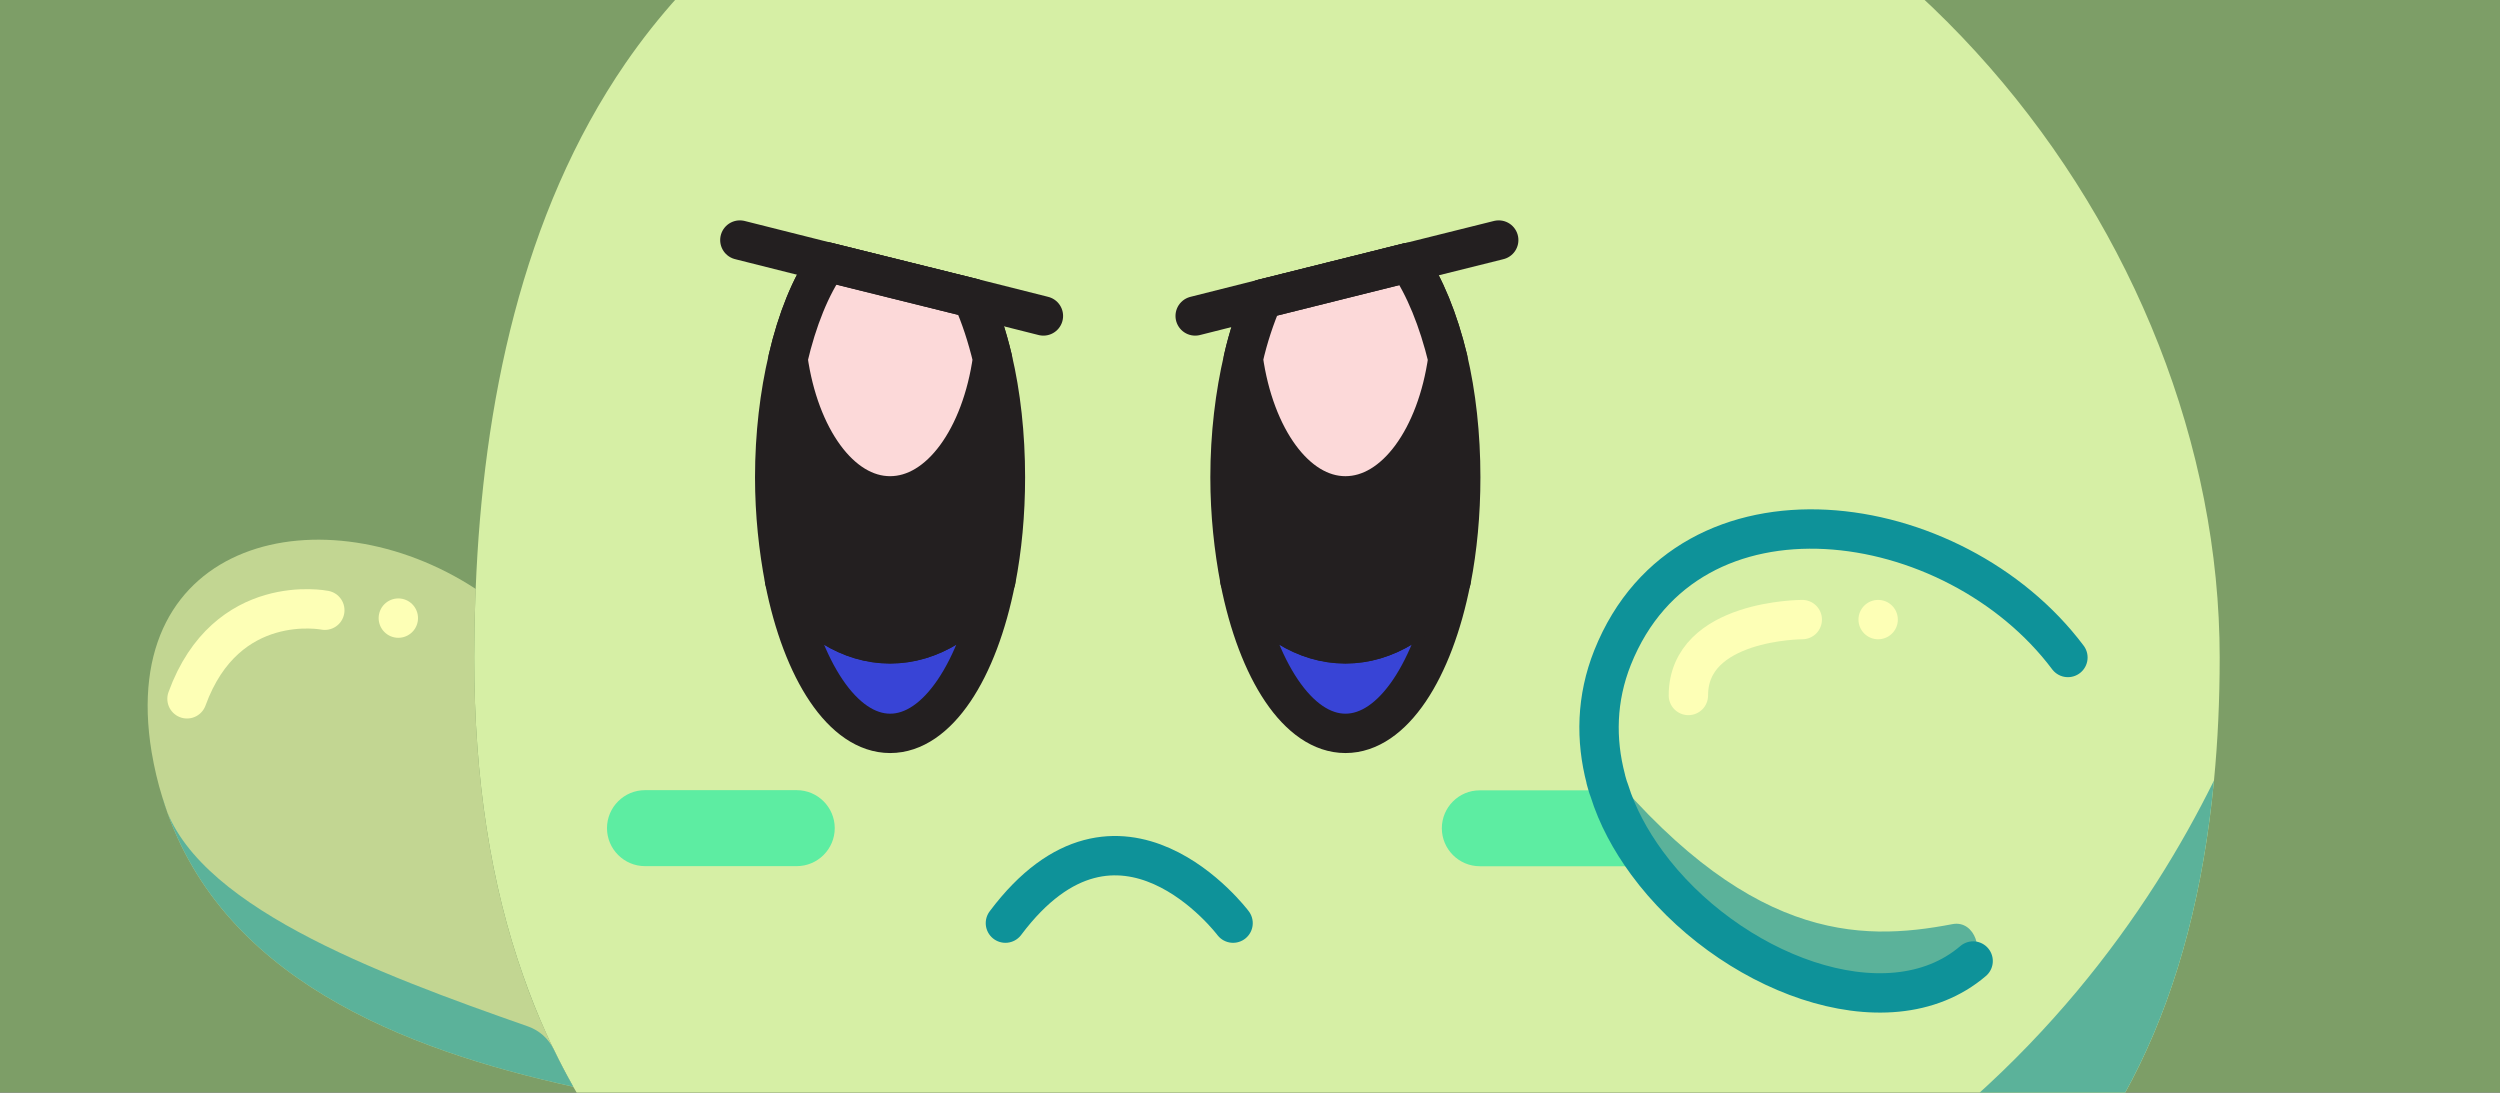 <?xml version="1.0" encoding="utf-8"?>
<!-- Generator: Adobe Illustrator 27.2.0, SVG Export Plug-In . SVG Version: 6.00 Build 0)  -->
<svg version="1.1" xmlns="http://www.w3.org/2000/svg" xmlns:xlink="http://www.w3.org/1999/xlink" x="0px" y="0px"
	 viewBox="0 0 254 111" style="enable-background:new 0 0 254 111;" xml:space="preserve">
<rect x="0" y="0" width="254" height="111" fill="#333333" stroke="none"/>
<style type="text/css">
	.st0{clip-path:url(#SVGID_00000038401851026688622910000014376563791046352809_);fill:#7D9E67;}
	.st1{clip-path:url(#SVGID_00000038401851026688622910000014376563791046352809_);fill:#C1774D;}
	.st2{clip-path:url(#SVGID_00000038401851026688622910000014376563791046352809_);fill:#F7A74F;}
	.st3{clip-path:url(#SVGID_00000038401851026688622910000014376563791046352809_);fill:#D6EFA5;}
	.st4{clip-path:url(#SVGID_00000038401851026688622910000014376563791046352809_);fill:#C2D692;}
	
		.st5{clip-path:url(#SVGID_00000038401851026688622910000014376563791046352809_);fill:#3844D6;stroke:#231F20;stroke-width:4;stroke-linejoin:round;stroke-miterlimit:10;}
	
		.st6{clip-path:url(#SVGID_00000038401851026688622910000014376563791046352809_);fill:#231F20;stroke:#231F20;stroke-width:4;stroke-linejoin:round;stroke-miterlimit:10;}
	
		.st7{clip-path:url(#SVGID_00000038401851026688622910000014376563791046352809_);fill:#FCD9D9;stroke:#231F20;stroke-width:4;stroke-linejoin:round;stroke-miterlimit:10;}
	
		.st8{clip-path:url(#SVGID_00000038401851026688622910000014376563791046352809_);fill:none;stroke:#231F20;stroke-width:4;stroke-linecap:round;stroke-linejoin:round;stroke-miterlimit:10;}
	
		.st9{clip-path:url(#SVGID_00000038401851026688622910000014376563791046352809_);fill:none;stroke:#0E9299;stroke-width:4;stroke-linecap:round;stroke-linejoin:round;stroke-miterlimit:10;}
	.st10{clip-path:url(#SVGID_00000038401851026688622910000014376563791046352809_);fill:#5DEDA2;}
	.st11{clip-path:url(#SVGID_00000038401851026688622910000014376563791046352809_);fill:#5BB29A;}
	.st12{clip-path:url(#SVGID_00000038401851026688622910000014376563791046352809_);fill:#A34F21;}
	
		.st13{clip-path:url(#SVGID_00000038401851026688622910000014376563791046352809_);fill:none;stroke:#F9C69D;stroke-width:4;stroke-linecap:round;stroke-miterlimit:10;}
	
		.st14{clip-path:url(#SVGID_00000038401851026688622910000014376563791046352809_);fill:none;stroke:#FDFFB6;stroke-width:4;stroke-linecap:round;stroke-miterlimit:10;}
</style>
<g id="Layer_2">
</g>
<g id="Layer_1">
	<g>
		<defs>
			<rect id="SVGID_1_" width="254" height="111"/>
		</defs>
		<clipPath id="SVGID_00000134943786475654326570000006419998503358766764_">
			<use xlink:href="#SVGID_1_"  style="overflow:visible;"/>
		</clipPath>
		
			<rect x="0" style="clip-path:url(#SVGID_00000134943786475654326570000006419998503358766764_);fill:#7D9E67;" width="254" height="111"/>
		
			<ellipse style="clip-path:url(#SVGID_00000134943786475654326570000006419998503358766764_);fill:#C1774D;" cx="128.73" cy="167.04" rx="109.87" ry="9.64"/>
		<path style="clip-path:url(#SVGID_00000134943786475654326570000006419998503358766764_);fill:#F7A74F;" d="M34.69,163.18
			c4.74,0.81,13.42,1.27,23.29,1.43c14.19,0.19,30.88-0.31,42.25-1.43c6.82-0.69,10.52-6.4,11.87-13.57
			c2.51-13.22-2.97-31.42-11.87-32.69C46.25,109.21,23.12,161.25,34.69,163.18z"/>
		<path style="clip-path:url(#SVGID_00000134943786475654326570000006419998503358766764_);fill:#D6EFA5;" d="M48.18,66.8
			c0,12.45,1.73,23.17,4.97,32.31c1.43,4.09,3.12,7.83,5.09,11.3c9.21,16.27,24.25,26.02,42.56,31.07
			c11.03,3.05,23.25,4.36,36.05,4.36c56.56,0,83.93-22.67,88.09-66.54c0.39-4.01,0.58-8.17,0.58-12.49
			c0-42.99-34.81-86.82-82.58-90.44c-0.73-0.08-1.5-0.12-2.24-0.15c-40.48-2-63.92,11.03-77.14,30.19
			C53,21.77,49.07,41.12,48.33,59.82c0,0.31-0.04,0.66-0.04,0.96C48.22,62.79,48.18,64.8,48.18,66.8z"/>
		<path style="clip-path:url(#SVGID_00000134943786475654326570000006419998503358766764_);fill:#C2D692;" d="M15.41,76.44
			c0.27,1.58,0.62,3.08,1.08,4.55c5.55,18.39,24.6,25.64,41.75,29.42c-1-1.77-1.93-3.59-2.78-5.51c-0.85-1.85-1.62-3.78-2.31-5.78
			c-3.24-9.14-4.97-19.85-4.97-32.31c0-2,0.04-4.01,0.12-6.01c0-0.31,0.04-0.66,0.04-0.96C32.99,49.8,11.79,54.62,15.41,76.44z"/>
		
			<path style="clip-path:url(#SVGID_00000134943786475654326570000006419998503358766764_);fill:#3844D6;stroke:#231F20;stroke-width:4;stroke-linejoin:round;stroke-miterlimit:10;" d="
			M125.97,58.95c1.81,9.17,5.92,15.56,10.73,15.56s8.93-6.39,10.73-15.56c-2.85,4.02-6.61,6.45-10.73,6.45
			S128.82,62.97,125.97,58.95z"/>
		
			<path style="clip-path:url(#SVGID_00000134943786475654326570000006419998503358766764_);fill:#231F20;stroke:#231F20;stroke-width:4;stroke-linejoin:round;stroke-miterlimit:10;" d="
			M124.97,48.49c0,3.74,0.39,7.25,1,10.45c2.85,4.05,6.59,6.48,10.72,6.48s7.9-2.43,10.76-6.48c0.62-3.2,0.96-6.71,0.96-10.45
			c0-4.32-0.46-8.44-1.31-12.03c-0.96-3.97-2.35-7.36-4.01-9.79l-14.8,3.7c-0.77,1.81-1.46,3.86-1.97,6.09
			C125.48,40.05,124.97,44.17,124.97,48.49z"/>
		
			<path style="clip-path:url(#SVGID_00000134943786475654326570000006419998503358766764_);fill:#FCD9D9;stroke:#231F20;stroke-width:4;stroke-linejoin:round;stroke-miterlimit:10;" d="
			M126.32,36.46c1.12,7.98,5.32,13.92,10.37,13.92c5.09,0,9.29-5.94,10.41-13.92c-0.96-3.97-2.35-7.36-4.01-9.79l-14.8,3.7
			C127.52,32.18,126.82,34.22,126.32,36.46z"/>
		
			<path style="clip-path:url(#SVGID_00000134943786475654326570000006419998503358766764_);fill:#3844D6;stroke:#231F20;stroke-width:4;stroke-linejoin:round;stroke-miterlimit:10;" d="
			M79.71,58.95c1.81,9.17,5.92,15.56,10.73,15.56s8.93-6.39,10.73-15.56c-2.85,4.02-6.61,6.45-10.73,6.45S82.56,62.97,79.71,58.95z"
			/>
		
			<path style="clip-path:url(#SVGID_00000134943786475654326570000006419998503358766764_);fill:#231F20;stroke:#231F20;stroke-width:4;stroke-linejoin:round;stroke-miterlimit:10;" d="
			M78.71,48.49c0,3.74,0.39,7.25,1,10.45c2.85,4.05,6.59,6.48,10.72,6.48c4.13,0,7.9-2.43,10.76-6.48c0.62-3.2,0.96-6.71,0.96-10.45
			c0-4.32-0.46-8.44-1.31-12.03c-0.54-2.27-1.23-4.36-2.04-6.17l-14.73-3.66c-1.7,2.43-3.08,5.82-4.01,9.83
			C79.21,40.05,78.71,44.17,78.71,48.49z"/>
		
			<path style="clip-path:url(#SVGID_00000134943786475654326570000006419998503358766764_);fill:#FCD9D9;stroke:#231F20;stroke-width:4;stroke-linejoin:round;stroke-miterlimit:10;" d="
			M80.06,36.46c1.12,7.98,5.32,13.92,10.37,13.92c5.09,0,9.29-5.94,10.41-13.92c-0.54-2.27-1.23-4.36-2.04-6.17l-14.73-3.66
			C82.37,29.06,80.99,32.45,80.06,36.46z"/>
		
			<polyline style="clip-path:url(#SVGID_00000134943786475654326570000006419998503358766764_);fill:none;stroke:#231F20;stroke-width:4;stroke-linecap:round;stroke-linejoin:round;stroke-miterlimit:10;" points="
			152.27,24.39 128.29,30.37 121.43,32.1 		"/>
		
			<polyline style="clip-path:url(#SVGID_00000134943786475654326570000006419998503358766764_);fill:none;stroke:#231F20;stroke-width:4;stroke-linecap:round;stroke-linejoin:round;stroke-miterlimit:10;" points="
			75.17,24.39 84.07,26.63 98.8,30.29 99.14,30.37 106.01,32.1 		"/>
		
			<path style="clip-path:url(#SVGID_00000134943786475654326570000006419998503358766764_);fill:none;stroke:#0E9299;stroke-width:4;stroke-linecap:round;stroke-linejoin:round;stroke-miterlimit:10;" d="
			M125.28,93.79c0,0-11.57-15.42-23.13,0"/>
		<path style="clip-path:url(#SVGID_00000134943786475654326570000006419998503358766764_);fill:#5DEDA2;" d="M65.53,88h15.42
			c2.12,0,3.86-1.73,3.86-3.86v0c0-2.12-1.73-3.86-3.86-3.86H65.53c-2.12,0-3.86,1.73-3.86,3.86v0C61.67,86.27,63.41,88,65.53,88z"
			/>
		<path style="clip-path:url(#SVGID_00000134943786475654326570000006419998503358766764_);fill:#5DEDA2;" d="M146.49,84.15
			c0,2.12,1.73,3.86,3.86,3.86h15.42c0.54,0,1.08-0.12,1.54-0.35c-1.66-2.27-3.01-4.74-3.82-7.36h-13.15
			C148.22,80.29,146.49,82.03,146.49,84.15z"/>
		<path style="clip-path:url(#SVGID_00000134943786475654326570000006419998503358766764_);fill:#5BB29A;" d="M100.8,141.48
			c11.03,3.05,23.25,4.36,36.05,4.36c56.56,0,83.93-22.67,88.09-66.54C211.79,105.93,179.18,144.75,100.8,141.48z"/>
		<path style="clip-path:url(#SVGID_00000134943786475654326570000006419998503358766764_);fill:#F7A74F;" d="M158.05,159.33
			c0,2.58,3.7,4.63,9.48,6.01c19.82,4.78,63.76,2.08,63.76-9.87c0-0.89-0.04-1.77-0.15-2.7c-1.66-14.88-16.81-32-42.25-32
			C161.91,120.77,158.05,147.76,158.05,159.33z"/>
		<path style="clip-path:url(#SVGID_00000134943786475654326570000006419998503358766764_);fill:#A34F21;" d="M167.54,165.34
			c19.82,4.78,63.76,2.08,63.76-9.87c0-0.89-0.04-1.77-0.15-2.7C219.5,163.57,186.31,165.26,167.54,165.34z"/>
		<path style="clip-path:url(#SVGID_00000134943786475654326570000006419998503358766764_);fill:#A34F21;" d="M112.1,149.61
			c-7.01,8.43-31.57,12.57-54.13,15c14.19,0.19,30.88-0.31,42.25-1.43C107.05,162.49,110.75,156.78,112.1,149.61z"/>
		
			<path style="clip-path:url(#SVGID_00000134943786475654326570000006419998503358766764_);fill:none;stroke:#F9C69D;stroke-width:4;stroke-linecap:round;stroke-miterlimit:10;" d="
			M186.55,129.45c-3.94-0.09-9.03,0.77-13.07,4.81"/>
		
			<path style="clip-path:url(#SVGID_00000134943786475654326570000006419998503358766764_);fill:none;stroke:#F9C69D;stroke-width:4;stroke-linecap:round;stroke-miterlimit:10;" d="
			M66.71,128.71c-3.92,0.37-8.88,1.82-12.43,6.3"/>
		
			<path style="clip-path:url(#SVGID_00000134943786475654326570000006419998503358766764_);fill:none;stroke:#F9C69D;stroke-width:4;stroke-linecap:round;stroke-miterlimit:10;" d="
			M200.46,130.41c0,0-2.62-0.87-6.2-0.96"/>
		<path style="clip-path:url(#SVGID_00000134943786475654326570000006419998503358766764_);fill:#5BB29A;" d="M161.91,76.44
			c4.24,15.81,27.76,30.46,38.55,21.2c1.26-1.02-1.42,1.81-0.36,0.78c1.66-1.62,0.57-4.96-1.72-4.53
			C188.89,95.71,177.33,95.71,161.91,76.44z"/>
		
			<path style="clip-path:url(#SVGID_00000134943786475654326570000006419998503358766764_);fill:none;stroke:#0E9299;stroke-width:4;stroke-linecap:round;stroke-linejoin:round;stroke-miterlimit:10;" d="
			M210.1,66.8c-11.57-15.42-38.55-19.28-46.26,0c-1.66,4.16-1.73,8.37-0.69,12.34v0.04c0.12,0.39,0.19,0.73,0.35,1.12
			c0.81,2.62,2.16,5.09,3.82,7.36c8.13,11.1,24.4,17.46,33.15,9.98"/>
		<path style="clip-path:url(#SVGID_00000134943786475654326570000006419998503358766764_);fill:#5BB29A;" d="M16.49,80.99
			c5.55,18.39,24.6,25.64,41.75,29.42c-0.69-1.23-1.35-2.48-1.97-3.77c-0.53-1.1-1.46-1.94-2.61-2.35
			C38.25,98.89,19.26,91.86,16.49,80.99z"/>
		
			<line style="clip-path:url(#SVGID_00000134943786475654326570000006419998503358766764_);fill:none;stroke:#FDFFB6;stroke-width:4;stroke-linecap:round;stroke-miterlimit:10;" x1="40.47" y1="62.8" x2="40.47" y2="62.8"/>
		
			<path style="clip-path:url(#SVGID_00000134943786475654326570000006419998503358766764_);fill:none;stroke:#FDFFB6;stroke-width:4;stroke-linecap:round;stroke-miterlimit:10;" d="
			M183.11,62.95c0,0-11.57,0-11.57,7.71"/>
		
			<path style="clip-path:url(#SVGID_00000134943786475654326570000006419998503358766764_);fill:none;stroke:#FDFFB6;stroke-width:4;stroke-linecap:round;stroke-miterlimit:10;" d="
			M33,62c0,0-10-2-14,9"/>
		
			<line style="clip-path:url(#SVGID_00000134943786475654326570000006419998503358766764_);fill:none;stroke:#FDFFB6;stroke-width:4;stroke-linecap:round;stroke-miterlimit:10;" x1="190.82" y1="62.95" x2="190.82" y2="62.95"/>
	</g>
</g>
</svg>
